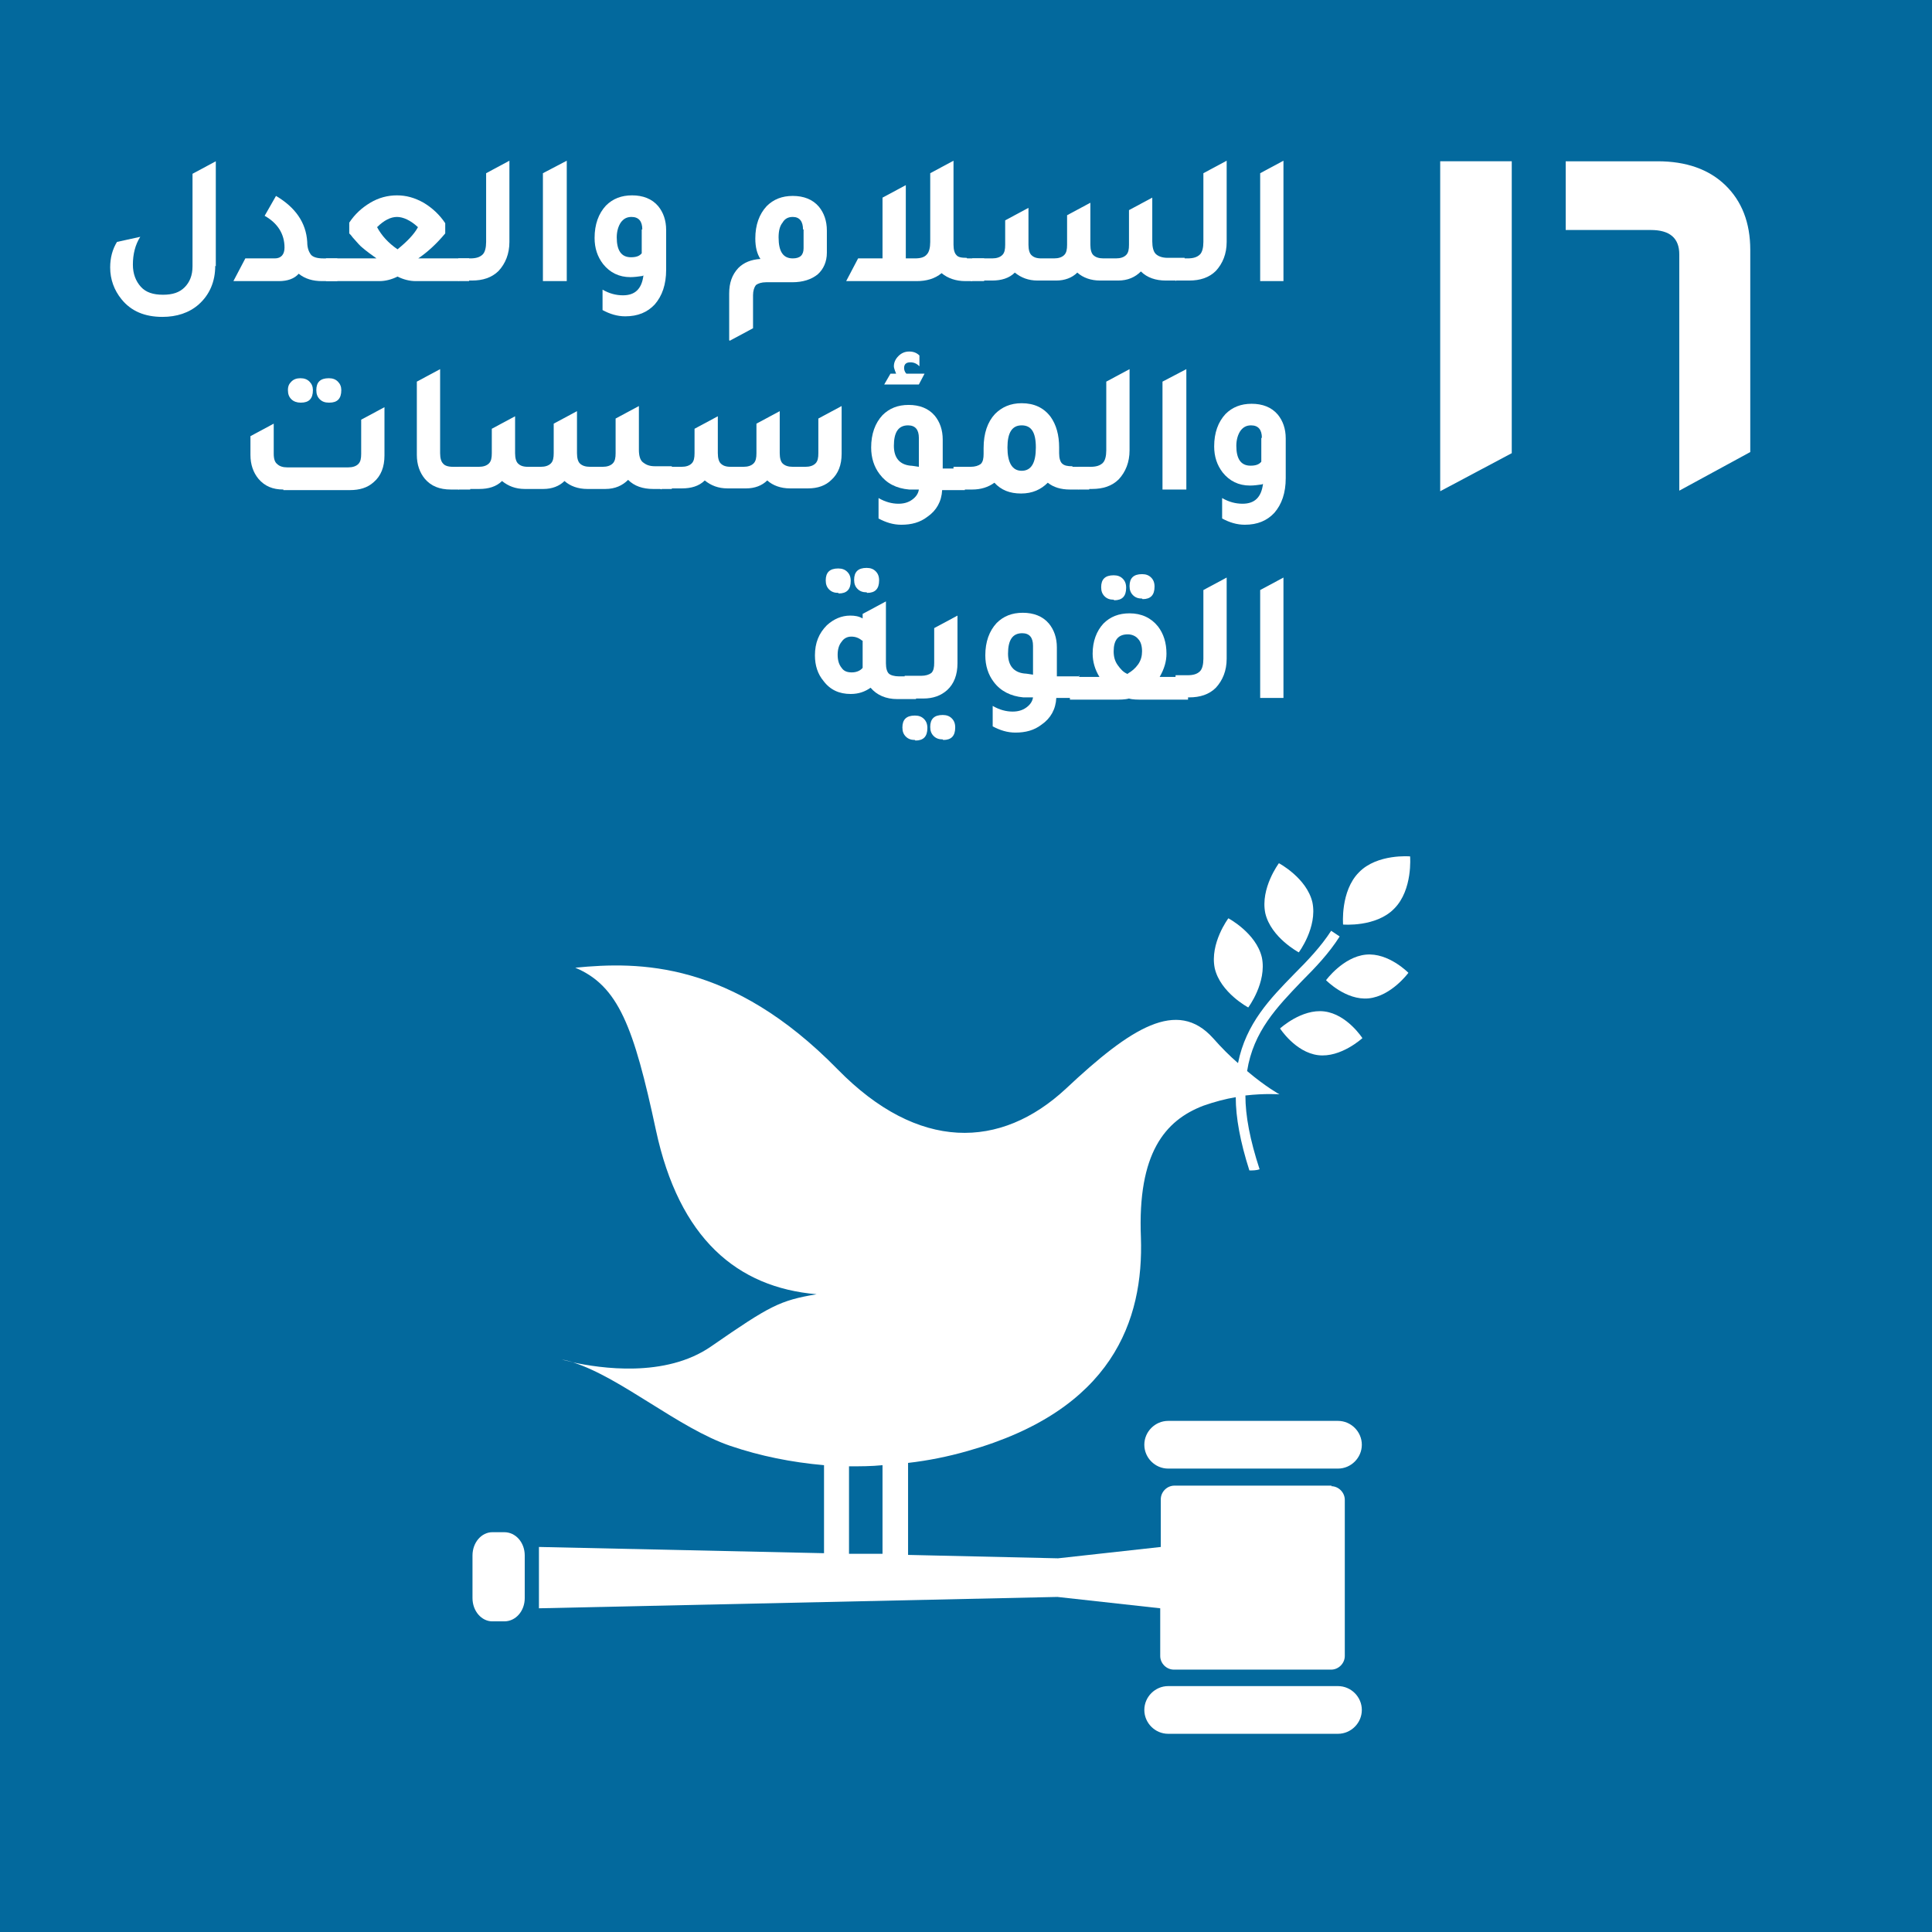 <?xml version="1.0" encoding="UTF-8"?>
<svg id="Layer_1" data-name="Layer 1" xmlns="http://www.w3.org/2000/svg" viewBox="0 0 34.02 34.02">
  <defs>
    <style>
      .cls-1 {
        fill: #fff;
      }

      .cls-2 {
        fill: #03699d;
      }
    </style>
  </defs>
  <rect class="cls-2" width="34.02" height="34.02"/>
  <path class="cls-1" d="m22.52,15.2s-.33.44-.24.88c.1.43.59.69.59.69,0,0,.33-.44.24-.88-.1-.43-.59-.69-.59-.69"/>
  <path class="cls-1" d="m21.98,17.74s.33-.44.24-.88c-.1-.43-.59-.69-.59-.69,0,0-.33.44-.24.88.1.43.59.69.59.69"/>
  <path class="cls-1" d="m23.35,17.26s.35.36.75.32c.4-.04.7-.45.7-.45,0,0-.35-.36-.75-.32-.4.04-.7.45-.7.45"/>
  <path class="cls-1" d="m23.93,15.36c-.33.33-.28.92-.28.92,0,0,.58.05.9-.28.33-.33.28-.92.28-.92,0,0-.58-.05-.9.28"/>
  <path class="cls-1" d="m23.21,18.58c.4.05.78-.3.78-.3,0,0-.27-.42-.67-.47-.4-.05-.78.3-.78.3,0,0,.27.42.67.47"/>
  <path class="cls-1" d="m23.56,25.02h-2.99c-.23,0-.42.19-.42.42s.19.42.42.42h2.99c.23,0,.42-.19.42-.42s-.19-.42-.42-.42"/>
  <path class="cls-1" d="m23.56,29.69h-2.99c-.23,0-.42.19-.42.42s.19.42.42.42h2.99c.23,0,.42-.19.42-.42s-.19-.42-.42-.42"/>
  <path class="cls-1" d="m10.1,23.99c-.07-.02-.14-.04-.21-.05,0,0,.08.02.21.05"/>
  <path class="cls-1" d="m14.95,25.82c.2,0,.39,0,.59-.02v1.56h-.59v-1.55Zm8.5.34h-2.77c-.13,0-.24.11-.24.24v.84l-1.81.2-2.64-.06v-1.62c.35-.04.7-.11,1.05-.21,2.55-.72,3.1-2.3,3.05-3.76-.06-1.48.42-2.06,1.1-2.32.2-.07.39-.12.57-.15,0,.36.08.79.24,1.29.06,0,.12,0,.18-.02-.17-.52-.25-.94-.25-1.3.35-.04.6-.02.6-.02,0,0-.24-.13-.57-.41.11-.7.53-1.13.96-1.58.24-.24.48-.49.67-.79l-.15-.1c-.18.28-.42.53-.65.76-.42.43-.85.87-.99,1.57-.14-.12-.29-.27-.44-.44-.63-.7-1.44-.19-2.59.89-1.15,1.07-2.6,1.11-4.02-.34-1.87-1.91-3.5-1.9-4.62-1.79.76.32,1.03,1.04,1.42,2.86.41,1.91,1.43,2.77,2.83,2.89-.65.11-.82.2-1.86.92-.81.56-1.96.38-2.43.28.85.27,1.86,1.16,2.77,1.47.53.18,1.08.29,1.65.34v1.55l-5.02-.11v1.08l9.13-.2,1.81.2v.84c0,.13.11.24.24.24h2.77c.13,0,.24-.11.24-.24v-2.75c0-.13-.11-.24-.24-.24"/>
  <path class="cls-1" d="m9.24,28.14c0,.23-.16.41-.36.41h-.21c-.19,0-.35-.18-.35-.41v-.75c0-.23.16-.41.35-.41h.21c.2,0,.36.18.36.41v.75Z"/>
  <path class="cls-1" d="m3.79,4.68c0,.28-.1.51-.29.68-.17.15-.39.22-.64.22-.31,0-.55-.1-.72-.31-.13-.16-.2-.35-.2-.56,0-.17.04-.32.12-.45l.41-.09c-.09.14-.13.31-.13.49,0,.16.05.29.14.39.09.1.22.14.39.14s.29-.04.38-.13c.09-.09.14-.21.14-.37v-1.63l.41-.22v1.85Z"/>
  <path class="cls-1" d="m4.11,4.95l.21-.4h.52c.11,0,.17-.07.17-.19,0-.24-.12-.43-.35-.56l.2-.35c.34.2.53.47.55.81,0,.11.03.18.07.23.04.04.11.06.21.06h.25v.4h-.27c-.16,0-.3-.04-.41-.13-.08.09-.2.13-.35.13h-.8Z"/>
  <path class="cls-1" d="m7,4.39c.16-.13.29-.26.36-.39-.13-.12-.26-.18-.37-.18s-.23.06-.35.18c.08.15.2.28.36.39m.36.16h.9v.4s-.94,0-.94,0c-.11,0-.22-.03-.32-.08-.1.05-.21.08-.32.08h-.94v-.4h.89c-.1-.07-.18-.13-.25-.19-.04-.03-.09-.09-.17-.18-.02-.03-.04-.05-.06-.07v-.19c.1-.15.22-.26.37-.35.15-.09.31-.13.47-.13s.31.04.47.13c.15.09.28.21.38.36v.18c-.15.18-.31.33-.49.45"/>
  <path class="cls-1" d="m8.07,4.95v-.4h.21c.1,0,.17-.02.22-.07.04-.04.06-.12.06-.22v-1.21l.41-.22v1.43c0,.21-.07.38-.19.51-.12.12-.28.17-.47.17h-.23Z"/>
  <polygon class="cls-1" points="9.56 4.95 9.56 3.05 9.98 2.83 9.98 4.95 9.56 4.95"/>
  <path class="cls-1" d="m11.31,4.04c0-.14-.06-.22-.19-.22-.08,0-.14.03-.19.1-.04.06-.07.15-.07.26,0,.23.08.35.25.35.09,0,.15-.02.19-.07v-.42Zm0,.82c-.07.01-.14.02-.21.02-.2,0-.36-.08-.48-.23-.1-.13-.15-.28-.15-.46,0-.24.07-.43.2-.57.12-.12.27-.18.46-.18s.35.06.46.19c.09.11.14.25.14.42v.7c0,.26-.07.46-.2.61-.13.14-.3.21-.52.21-.14,0-.27-.04-.4-.11v-.36c.12.07.24.1.36.1.21,0,.33-.11.36-.35"/>
  <path class="cls-1" d="m14.14,4.04c0-.14-.06-.22-.18-.22-.08,0-.14.03-.18.1-.05.06-.07.15-.07.26,0,.25.08.37.25.37.13,0,.19-.06.19-.18v-.33Zm-1.3,1.95v-.82c0-.19.05-.33.16-.45.1-.1.23-.15.39-.16-.06-.09-.09-.21-.09-.36,0-.24.07-.43.2-.57.12-.12.27-.18.46-.18s.35.06.46.19c.09.11.14.25.14.42v.39c0,.16-.06.29-.16.38-.11.09-.26.14-.45.14h-.46c-.08,0-.14.02-.18.05-.03.04-.05.1-.05.18v.58l-.41.22Z"/>
  <path class="cls-1" d="m17.03,4.55h.3v.4h-.33c-.17,0-.31-.05-.42-.14-.12.1-.27.14-.44.14h-1.24l.21-.4h.43v-1.07l.41-.22v1.29h.16c.1,0,.17-.02.21-.07.04-.04.06-.12.06-.22v-1.21l.41-.22v1.48c0,.09.02.15.05.18.03.04.09.05.18.05"/>
  <path class="cls-1" d="m17.12,4.95v-.4h.35c.08,0,.14-.02.18-.06.04-.04.05-.1.05-.18v-.43l.41-.22v.65c0,.09.02.15.05.18.04.04.09.06.18.06h.22c.08,0,.14-.02.18-.06.04-.04.05-.1.05-.18v-.52l.41-.22v.74c0,.09.02.15.05.18.04.04.1.06.18.06h.22c.08,0,.14-.02.18-.06.04-.04.05-.1.05-.18v-.61l.41-.22v.77c0,.1.02.18.06.22.04.04.11.07.21.07h.3v.4h-.33c-.18,0-.33-.05-.44-.16-.1.1-.23.16-.4.16h-.32c-.16,0-.3-.05-.4-.14-.09.09-.22.14-.37.14h-.33c-.16,0-.29-.05-.4-.14-.1.1-.24.14-.4.14h-.39Z"/>
  <path class="cls-1" d="m20.7,4.95v-.4h.21c.1,0,.17-.02.22-.07.04-.04.06-.12.06-.22v-1.21l.41-.22v1.43c0,.21-.07.38-.19.51-.12.12-.28.17-.47.17h-.23Z"/>
  <polygon class="cls-1" points="22.19 4.95 22.19 3.05 22.6 2.83 22.6 4.95 22.19 4.95"/>
  <path class="cls-1" d="m5.79,7.09c-.07,0-.12-.02-.16-.06-.04-.04-.06-.09-.06-.16,0-.14.07-.21.22-.21.07,0,.12.02.16.06.04.04.06.09.06.15,0,.15-.07.22-.21.22m-.51,0c-.06,0-.12-.02-.16-.06-.04-.04-.06-.09-.06-.16s.02-.11.06-.15c.04-.04.09-.06.16-.06s.12.02.16.06c.04.04.06.09.06.15,0,.15-.07.22-.21.22m-.31,1.53c-.19,0-.33-.06-.44-.19-.09-.11-.14-.25-.14-.42v-.33l.41-.22v.53c0,.09.02.15.06.18.04.04.1.06.18.06h1.07c.08,0,.14-.02.18-.06.04-.04.05-.1.05-.18v-.6l.41-.22v.85c0,.2-.06.36-.19.47-.11.1-.25.14-.42.14h-1.17Z"/>
  <path class="cls-1" d="m7.94,8.62c-.2,0-.35-.06-.46-.19-.09-.11-.14-.25-.14-.42v-1.29l.41-.22v1.48c0,.09.02.15.05.18.03.04.09.06.18.06h.3v.4h-.33Z"/>
  <path class="cls-1" d="m8.08,8.62v-.4h.35c.08,0,.14-.02.18-.06.04-.04.05-.1.05-.18v-.43l.41-.22v.65c0,.09.02.15.05.18.04.04.09.06.18.06h.22c.08,0,.14-.02.18-.06.04-.04.05-.1.05-.18v-.52l.41-.22v.74c0,.09.02.15.05.18.04.04.1.06.18.06h.22c.08,0,.14-.02.18-.06.04-.04.05-.1.05-.18v-.61l.41-.22v.77c0,.1.02.18.07.22s.11.07.21.07h.3v.4h-.33c-.18,0-.33-.05-.44-.16-.1.1-.23.16-.4.16h-.32c-.16,0-.3-.05-.4-.14-.09.09-.22.14-.37.14h-.33c-.16,0-.29-.05-.4-.14-.1.1-.24.14-.4.14h-.39Z"/>
  <path class="cls-1" d="m11.65,8.62v-.4h.35c.08,0,.14-.02.18-.06.04-.04.05-.1.05-.18v-.43l.41-.22v.65c0,.09.02.15.05.18.04.04.09.06.18.06h.22c.08,0,.14-.02.18-.06.04-.04.05-.1.05-.18v-.52l.41-.22v.74c0,.09.02.15.05.18.04.04.1.06.18.06h.22c.08,0,.14-.02.18-.06.04-.04.05-.1.05-.18v-.61l.41-.22v.84c0,.2-.06.35-.18.46-.1.1-.24.15-.41.15h-.32c-.16,0-.3-.05-.4-.14-.09.09-.22.14-.37.14h-.33c-.16,0-.29-.05-.4-.14-.1.1-.24.14-.4.14h-.39Z"/>
  <path class="cls-1" d="m16.18,7.71c0-.14-.06-.22-.19-.22-.17,0-.25.12-.25.36,0,.21.1.33.29.35.03,0,.08.01.15.02v-.51Zm.1-1.13l-.1.19h-.61l.11-.19h.1s-.04-.09-.04-.13c0-.07.03-.13.08-.18.05-.05.11-.08.19-.08.07,0,.13.02.18.07v.19c-.05-.05-.1-.07-.16-.07-.07,0-.11.03-.11.1,0,.03.01.07.04.1h.32Zm.71,1.65v.4h-.4c-.01.2-.1.36-.26.47-.13.1-.28.14-.46.14-.14,0-.27-.04-.4-.11v-.36c.12.07.24.1.35.1.09,0,.17-.02.24-.07.07-.05.11-.11.12-.18-.02,0-.04,0-.08,0-.04,0-.07,0-.09,0-.23-.02-.4-.11-.52-.27-.1-.13-.15-.29-.15-.47,0-.24.07-.43.2-.57.12-.12.27-.18.46-.18s.35.06.46.19c.09.11.14.25.14.42v.51h.4Z"/>
  <path class="cls-1" d="m17.99,8.29c.17,0,.25-.14.25-.41s-.08-.39-.25-.39-.25.13-.25.39.08.41.25.41m.9-.07h.29v.4h-.34c-.16,0-.29-.04-.39-.12-.12.12-.27.19-.47.19s-.35-.06-.47-.19c-.11.08-.24.12-.39.12h-.33v-.4h.3c.08,0,.14-.02.18-.05.04-.04.05-.1.05-.18v-.1c0-.26.07-.46.2-.6.12-.12.27-.19.47-.19.22,0,.39.08.51.24.1.14.15.32.15.54v.1c0,.09.02.15.05.18.04.04.1.05.18.05"/>
  <path class="cls-1" d="m18.99,8.62v-.4h.21c.1,0,.17-.02.22-.07.04-.04.06-.12.06-.22v-1.21l.41-.22v1.43c0,.21-.07.38-.19.51-.12.12-.28.17-.47.17h-.23Z"/>
  <polygon class="cls-1" points="20.47 8.62 20.47 6.72 20.89 6.5 20.89 8.62 20.47 8.62"/>
  <path class="cls-1" d="m22.22,7.71c0-.14-.06-.22-.19-.22-.08,0-.14.03-.19.1-.04.06-.07.15-.07.26,0,.23.08.35.25.35.09,0,.15-.02.19-.07v-.42Zm0,.82c-.07.01-.14.02-.21.02-.2,0-.36-.08-.48-.23-.1-.13-.15-.28-.15-.46,0-.24.07-.43.2-.57.12-.12.27-.18.46-.18s.35.06.46.19c.09.11.14.25.14.42v.7c0,.26-.07.46-.2.61-.13.14-.3.21-.52.21-.14,0-.27-.04-.4-.11v-.36c.12.07.24.1.36.1.21,0,.33-.11.36-.35"/>
  <path class="cls-1" d="m15.26,10.43c-.07,0-.12-.02-.16-.06-.04-.04-.06-.09-.06-.16,0-.14.07-.21.22-.21.07,0,.12.02.16.06s.06.09.06.16c0,.15-.07.22-.21.22m-.09.84c-.06-.05-.12-.07-.19-.07s-.13.03-.17.09c-.05.06-.07.14-.07.23s.02.17.07.23c.04.06.1.08.18.08.08,0,.15-.03.19-.08,0-.02,0-.05,0-.08v-.4Zm-.42-.84c-.07,0-.12-.02-.16-.06-.04-.04-.06-.09-.06-.16,0-.14.07-.21.22-.21.07,0,.12.02.16.06.04.04.06.09.06.16,0,.15-.07.22-.21.22m1.06,1.46h.3v.4h-.33c-.2,0-.36-.07-.47-.2-.1.07-.21.11-.35.11-.2,0-.36-.07-.48-.23-.1-.12-.15-.27-.15-.45,0-.22.07-.39.21-.53.12-.11.26-.17.41-.17.08,0,.15.01.22.05v-.08l.41-.22v1.09c0,.09.02.15.05.18s.1.05.18.05"/>
  <path class="cls-1" d="m16.6,13.02c-.07,0-.12-.02-.16-.06-.04-.04-.06-.09-.06-.16,0-.14.07-.21.22-.21.07,0,.12.02.16.06.04.04.06.09.06.16,0,.15-.07.22-.21.22m-.68-.73v-.4h.29c.08,0,.14-.02.18-.05.04-.04.05-.1.05-.18v-.61l.41-.22v.84c0,.2-.06.36-.18.47-.11.1-.25.15-.42.15h-.33Zm.18.73c-.07,0-.12-.02-.16-.06-.04-.04-.06-.09-.06-.16,0-.14.07-.21.22-.21.07,0,.12.02.16.06s.06.09.06.16c0,.15-.07.22-.21.22"/>
  <path class="cls-1" d="m18.19,11.37c0-.14-.06-.22-.19-.22-.17,0-.25.12-.25.36,0,.21.1.33.29.35.03,0,.08.01.15.02v-.51Zm.81.52v.4h-.4c-.01.2-.1.36-.26.47-.13.1-.28.14-.46.14-.14,0-.27-.04-.4-.11v-.36c.12.07.24.1.35.1.09,0,.17-.02.24-.07.07-.05.11-.11.12-.18-.02,0-.04,0-.08,0-.04,0-.07,0-.09,0-.22-.02-.4-.11-.52-.27-.1-.13-.15-.29-.15-.47,0-.24.07-.43.2-.57.12-.12.27-.18.46-.18s.35.06.46.19c.09.11.14.25.14.42v.51h.4Z"/>
  <path class="cls-1" d="m20.11,10.54c-.07,0-.12-.02-.16-.06-.04-.04-.06-.09-.06-.16,0-.14.07-.21.22-.21.07,0,.12.02.16.06.04.04.06.09.06.16,0,.15-.07.22-.21.22m-.26,1.31c.07-.04.13-.09.18-.16.05-.07.07-.15.07-.23,0-.09-.02-.17-.07-.22-.04-.05-.11-.08-.18-.08-.17,0-.25.1-.25.3,0,.09.02.17.07.24.05.07.1.13.18.16m-.25-1.31c-.07,0-.12-.02-.16-.06-.04-.04-.06-.09-.06-.16,0-.14.07-.21.22-.21.07,0,.12.02.16.06.04.04.06.09.06.16,0,.15-.07.22-.21.22m.78,1.35h.52v.4h-.78c-.11,0-.2,0-.26-.02-.07.02-.16.02-.26.02h-.78v-.4h.52c-.08-.13-.12-.27-.12-.41,0-.22.07-.4.19-.53.12-.12.27-.18.46-.18.21,0,.38.08.5.23.1.13.15.29.15.48,0,.14-.04.27-.12.41"/>
  <path class="cls-1" d="m20.7,12.29v-.4h.21c.1,0,.17-.02.22-.07.04-.04.06-.12.06-.22v-1.21l.41-.22v1.43c0,.21-.07.38-.19.51-.12.12-.28.17-.47.17h-.23Z"/>
  <polygon class="cls-1" points="22.19 12.29 22.19 10.39 22.6 10.17 22.6 12.29 22.19 12.29"/>
  <path class="cls-1" d="m26.62,7.98V2.84h-1.26v5.81l1.26-.67Zm4.2-.01v-3.57c0-.48-.15-.86-.44-1.14-.29-.28-.69-.42-1.19-.42h-1.62v1.21h1.5c.33,0,.5.14.5.43v4.16l1.25-.68Z"/>
</svg>